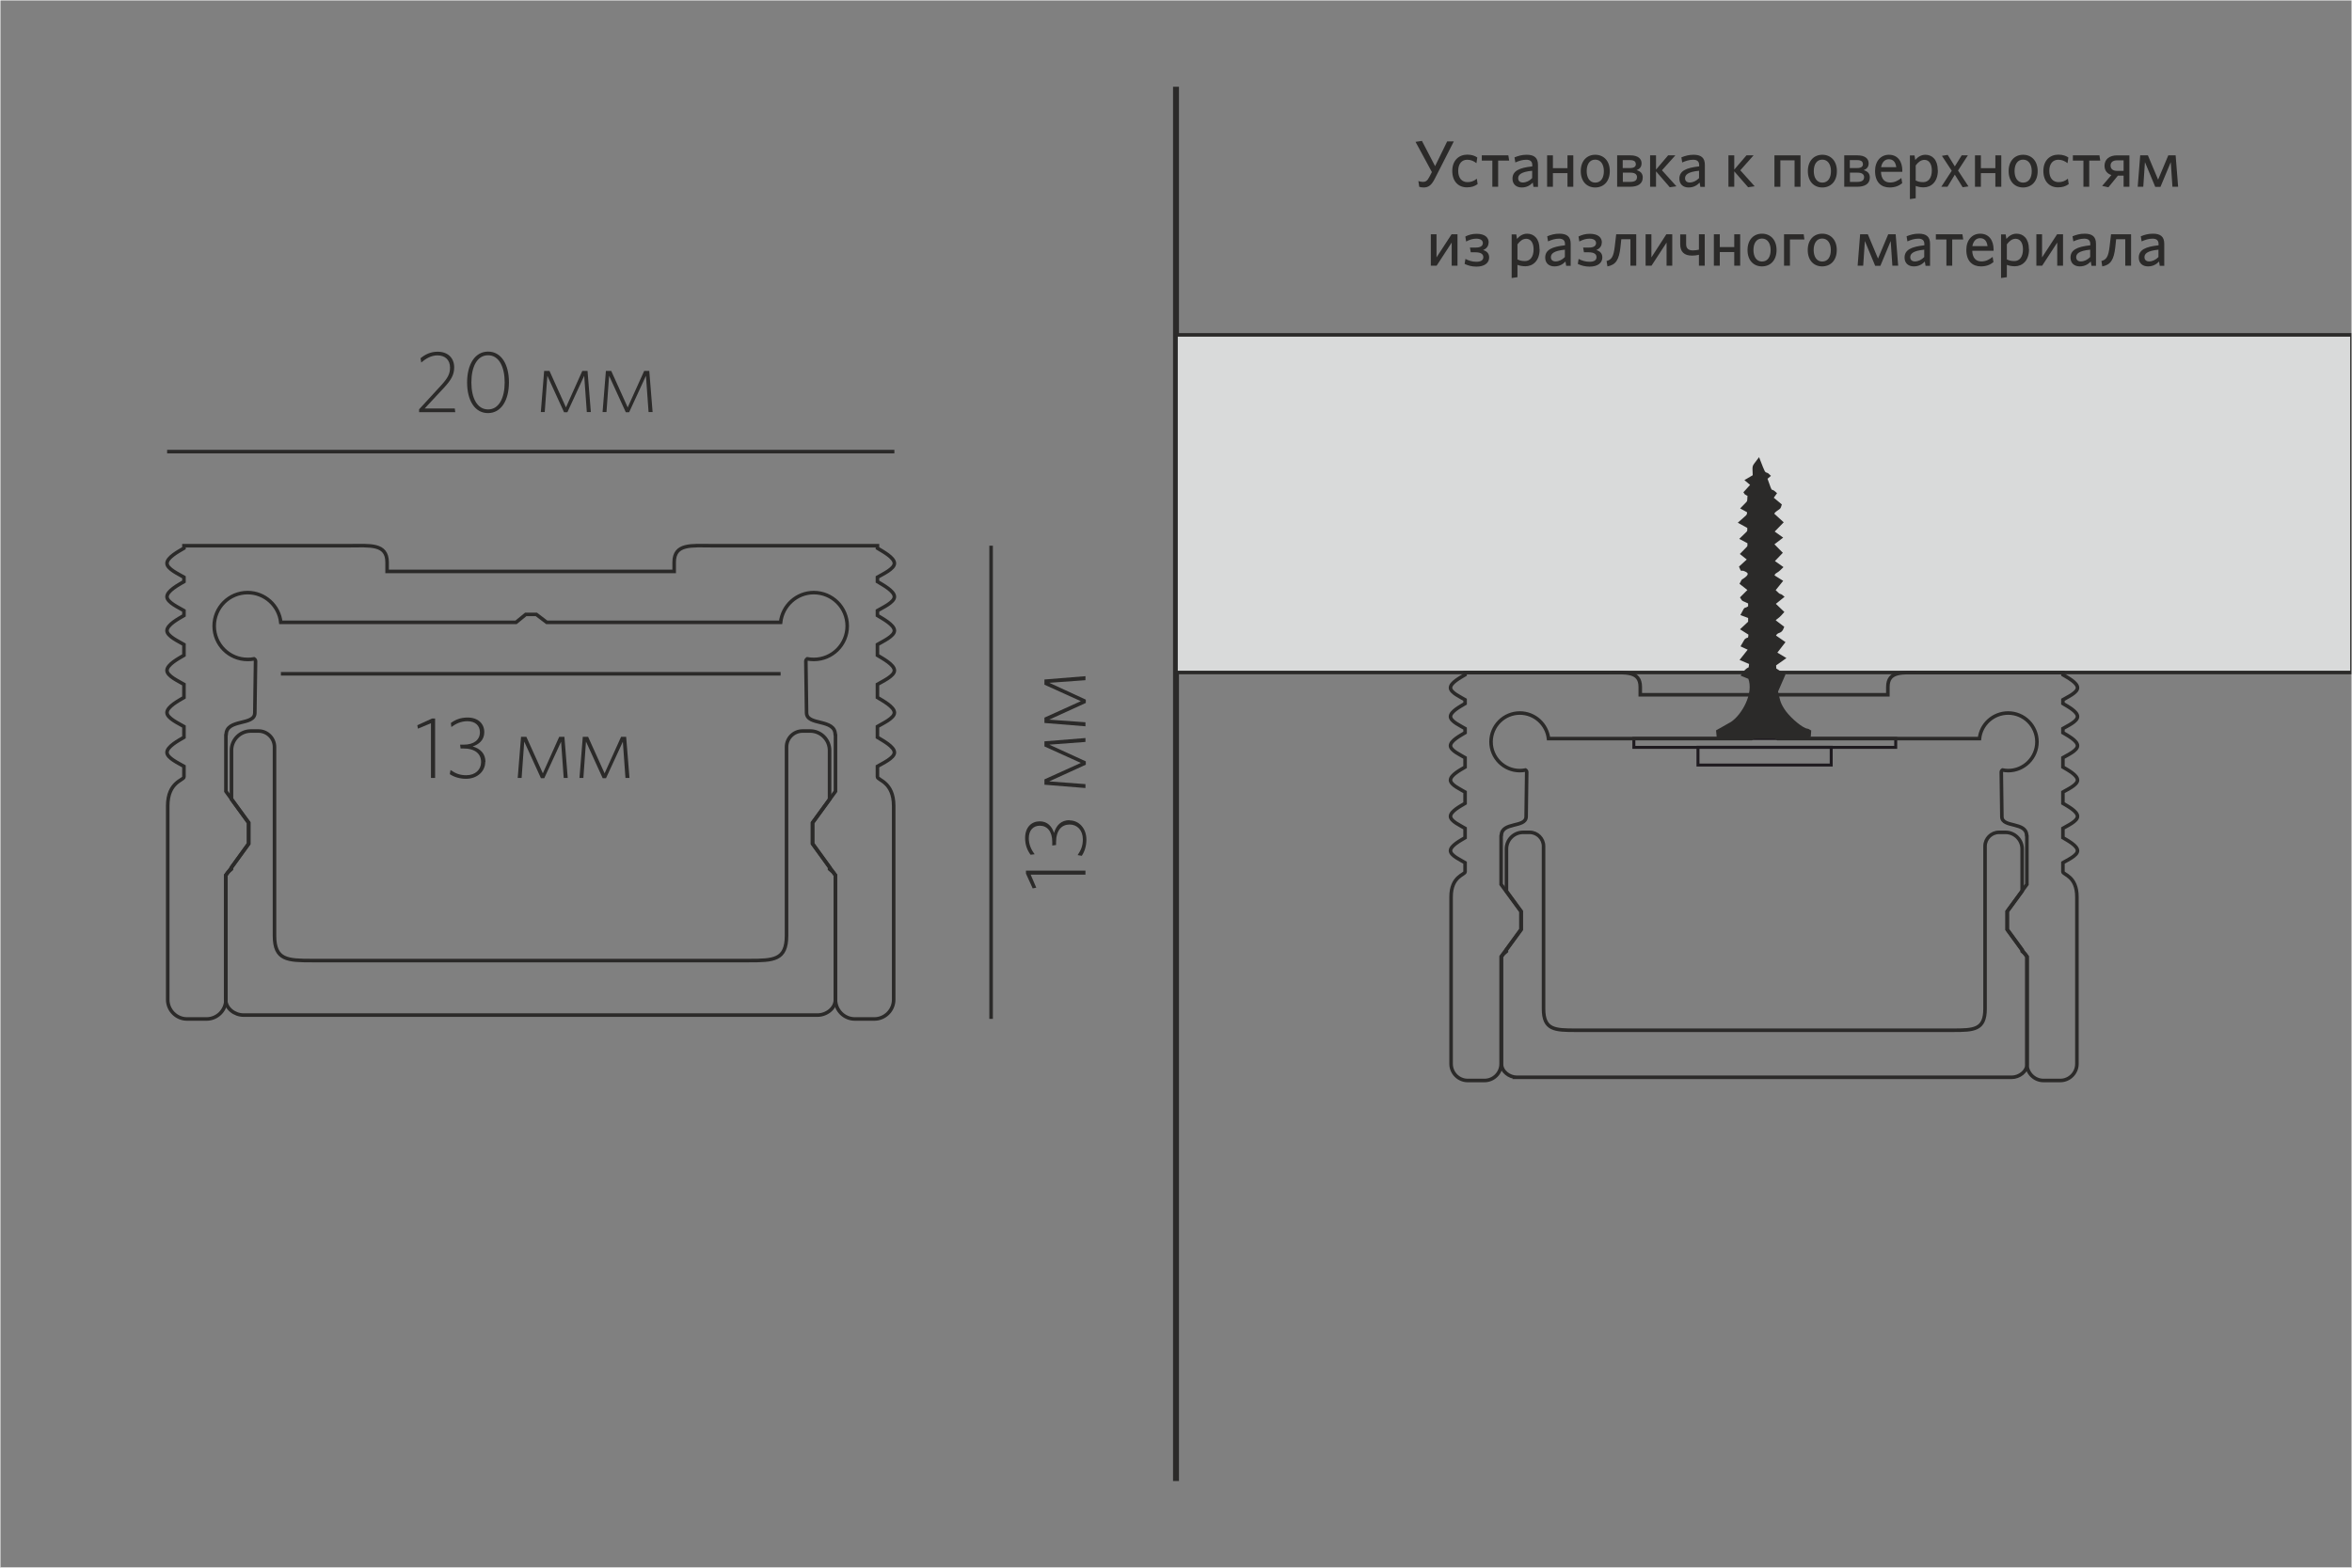 <?xml version="1.0" encoding="UTF-8"?>
<!DOCTYPE svg PUBLIC "-//W3C//DTD SVG 1.1//EN" "http://www.w3.org/Graphics/SVG/1.1/DTD/svg11.dtd">
<!-- Creator: CorelDRAW X6 -->
<svg xmlns="http://www.w3.org/2000/svg" xml:space="preserve" width="198.438mm" height="132.289mm" version="1.1" style="shape-rendering:geometricPrecision; text-rendering:geometricPrecision; image-rendering:optimizeQuality; fill-rule:evenodd; clip-rule:evenodd"
viewBox="0 0 19844 13229"
 xmlns:xlink="http://www.w3.org/1999/xlink">
 <rect x="0" y="0" width="19844" height="13229" fill="#808080" stroke="none"/>
 <defs>
  <style type="text/css">
   <![CDATA[
    .str4 {stroke:#FEFEFE;stroke-width:7.62}
    .str3 {stroke:#2B2A29;stroke-width:20}
    .str0 {stroke:#1F1B20;stroke-width:25}
    .str2 {stroke:#2B2A29;stroke-width:30}
    .str1 {stroke:#2B2A29;stroke-width:50}
    .fil4 {fill:none}
    .fil0 {fill:none;fill-rule:nonzero}
    .fil3 {fill:#2B2A29}
    .fil2 {fill:#D9DADA}
    .fil5 {fill:#2B2A29;fill-rule:nonzero}
    .fil1 {fill:#2B2A29;fill-rule:nonzero}
   ]]>
  </style>
 </defs>
 <g id="Слой_x0020_1">
  <rect class="fil0 str0" x="13785" y="6232" width="2209.24" height="74.81"/>
  <rect class="fil0 str0" x="14326" y="6306" width="1124" height="150"/>
  <line class="fil0 str1" x1="9922" y1="732" x2="9922" y2= "12498" />
  <path class="fil1" d="M12266 1193l-56 0 -102 209 -111 -213 -54 8 138 255 -22 42c-16,31 -31,41 -52,41 -14,0 -28,-3 -40,-7l7 48c7,3 21,6 37,6 41,0 67,-19 95,-75l160 -314z"/>
  <path id="_1_5" class="fil1" d="M12467 1554l-7 -46c-26,22 -52,29 -79,29 -44,0 -78,-31 -78,-95 0,-61 31,-94 76,-94 31,0 55,11 78,29l7 -48c-18,-13 -46,-24 -84,-24 -71,0 -127,48 -127,138 0,88 52,138 123,138 38,0 66,-9 90,-27l1 0z"/>
  <polygon id="_2" class="fil1" points="12591,1576 12640,1576 12640,1355 12733,1355 12726,1311 12502,1311 12502,1355 12591,1355 "/>
  <path id="_3" class="fil1" d="M12976 1576l0 -185c0,-59 -31,-85 -95,-85 -41,0 -71,9 -103,22l7 43c29,-13 59,-23 92,-23 31,0 51,12 51,45l0 11c-110,12 -167,38 -167,104 0,45 30,74 78,74 43,0 72,-19 93,-41l6 36 40 0 -2 -1zm-49 -73c-22,23 -50,37 -79,37 -25,0 -39,-14 -39,-36 0,-27 21,-54 118,-63l0 62z"/>
  <polygon id="_4" class="fil1" points="13274,1576 13274,1311 13225,1311 13225,1419 13102,1419 13102,1311 13053,1311 13053,1576 13102,1576 13102,1461 13225,1461 13225,1576 "/>
  <path id="_5" class="fil1" d="M13582 1444c0,-87 -52,-138 -123,-138 -70,0 -122,51 -122,138 0,87 51,138 122,138 71,0 123,-51 123,-138zm-50 0c0,56 -24,97 -73,97 -47,0 -72,-42 -72,-97 0,-56 24,-97 72,-97 48,0 73,43 73,97z"/>
  <path id="_6" class="fil1" d="M13860 1498c0,-35 -20,-53 -52,-62 24,-10 42,-25 42,-58 0,-39 -31,-67 -94,-67l-112 0 0 265 109 0c64,0 107,-24 107,-78zm-49 -1c0,27 -22,38 -58,38l-61 0 0 -78 64 0c38,0 56,14 56,40l-1 0zm-9 -113c0,22 -15,34 -49,34l-62 0 0 -67 61 0c34,0 49,12 49,32l1 1z"/>
  <polygon id="_7" class="fil1" points="14088,1580 14144,1572 14022,1437 14135,1311 14074,1311 13972,1431 13972,1311 13922,1311 13922,1576 13972,1576 13972,1446 "/>
  <path id="_8" class="fil1" d="M14384 1576l0 -185c0,-59 -31,-85 -95,-85 -41,0 -71,9 -103,22l7 43c29,-13 59,-23 92,-23 31,0 51,12 51,45l0 11c-110,12 -167,38 -167,104 0,45 30,74 78,74 43,0 72,-19 93,-41l6 36 40 0 -2 -1zm-49 -73c-22,23 -50,37 -79,37 -25,0 -39,-14 -39,-36 0,-27 21,-54 118,-63l0 62z"/>
  <polygon id="_9" class="fil1" points="14749,1580 14804,1572 14683,1437 14795,1311 14735,1311 14632,1431 14632,1311 14583,1311 14583,1576 14632,1576 14632,1446 "/>
  <polygon id="_10" class="fil1" points="15191,1576 15191,1311 14971,1311 14971,1576 15021,1576 15021,1353 15141,1353 15141,1576 "/>
  <path id="_11" class="fil1" d="M15498 1444c0,-87 -52,-138 -123,-138 -70,0 -122,51 -122,138 0,87 51,138 122,138 71,0 123,-51 123,-138zm-50 0c0,56 -24,97 -73,97 -47,0 -72,-42 -72,-97 0,-56 24,-97 72,-97 48,0 73,43 73,97z"/>
  <path id="_12" class="fil1" d="M15776 1498c0,-35 -20,-53 -52,-62 24,-10 42,-25 42,-58 0,-39 -31,-67 -94,-67l-112 0 0 265 109 0c64,0 107,-24 107,-78zm-49 -1c0,27 -22,38 -58,38l-61 0 0 -78 64 0c38,0 56,14 56,40l-1 0zm-9 -113c0,22 -15,34 -49,34l-62 0 0 -67 61 0c34,0 49,12 49,32l1 1z"/>
  <path id="_13" class="fil1" d="M16049 1546l-7 -44c-29,23 -57,38 -95,38 -46,0 -75,-29 -77,-90l180 0 0 -11c0,-73 -36,-133 -113,-133 -67,0 -117,52 -117,137 0,97 54,139 123,139 44,0 78,-13 106,-36zm-113 -202c38,0 57,24 63,67l-128 0c8,-45 34,-67 64,-67l1 0z"/>
  <path id="_14" class="fil1" d="M16349 1436c0,-88 -47,-130 -104,-130 -39,0 -66,21 -86,44l-6 -38 -39 0 0 368 49 -7 0 -104c17,7 41,12 67,12 64,0 120,-47 120,-143l-1 -2zm-50 2c0,66 -31,99 -72,99 -28,0 -44,-4 -64,-14l0 -127c21,-28 44,-47 74,-47 36,0 62,31 62,89z"/>
  <polygon id="_15" class="fil1" points="16608,1573 16520,1439 16603,1311 16551,1311 16493,1404 16433,1307 16384,1315 16467,1441 16379,1576 16431,1576 16493,1474 16559,1580 "/>
  <polygon id="_16" class="fil1" points="16885,1576 16885,1311 16835,1311 16835,1419 16713,1419 16713,1311 16663,1311 16663,1576 16713,1576 16713,1461 16835,1461 16835,1576 "/>
  <path id="_17" class="fil1" d="M17192 1444c0,-87 -52,-138 -123,-138 -70,0 -122,51 -122,138 0,87 51,138 122,138 71,0 123,-51 123,-138zm-50 0c0,56 -24,97 -73,97 -47,0 -72,-42 -72,-97 0,-56 24,-97 72,-97 48,0 73,43 73,97z"/>
  <path id="_18" class="fil1" d="M17454 1554l-7 -46c-26,22 -52,29 -79,29 -44,0 -78,-31 -78,-95 0,-61 31,-94 76,-94 31,0 55,11 78,29l7 -48c-18,-13 -46,-24 -84,-24 -71,0 -127,48 -127,138 0,88 52,138 123,138 38,0 66,-9 90,-27l1 0z"/>
  <polygon id="_19" class="fil1" points="17578,1576 17627,1576 17627,1355 17720,1355 17713,1311 17489,1311 17489,1355 17578,1355 "/>
  <path id="_20" class="fil1" d="M17790 1579l79 -97 48 0 0 94 49 0 0 -265 -103 0c-67,0 -107,34 -107,88 0,39 22,67 58,78l-78 92 52 11 2 -1zm17 -182c0,-27 19,-44 56,-44l54 0 0 89 -54 0c-37,0 -56,-17 -56,-45z"/>
  <polygon id="_21" class="fil1" points="18377,1576 18356,1311 18294,1311 18208,1516 18122,1311 18057,1311 18036,1576 18083,1576 18097,1368 18184,1577 18228,1577 18315,1368 18329,1576 "/>
  <polygon id="_22" class="fil1" points="12072,2242 12121,2242 12248,2047 12248,2242 12297,2242 12297,1977 12247,1977 12120,2172 12120,1977 12072,1977 "/>
  <path id="_23" class="fil1" d="M12560 2046c0,-42 -32,-73 -102,-73 -36,0 -69,9 -95,23l7 42c30,-16 57,-24 85,-24 39,0 56,16 56,37 0,22 -17,38 -59,38l-50 0 7 40 40 0c46,0 66,16 66,41 0,24 -18,39 -59,39 -37,0 -67,-11 -92,-24l-7 42c29,14 62,23 99,23 70,0 108,-32 108,-77 0,-34 -18,-53 -51,-63 28,-11 46,-33 46,-62l1 -2z"/>
  <path id="_24" class="fil1" d="M12989 2102c0,-88 -47,-130 -104,-130 -39,0 -66,21 -86,44l-6 -38 -39 0 0 368 49 -7 0 -104c17,7 41,12 67,12 64,0 120,-47 120,-143l-1 -2zm-50 2c0,66 -31,99 -72,99 -28,0 -44,-4 -64,-14l0 -127c21,-28 44,-47 74,-47 36,0 62,31 62,89z"/>
  <path id="_25" class="fil1" d="M13252 2242l0 -185c0,-59 -31,-85 -95,-85 -41,0 -71,9 -103,22l7 43c29,-13 59,-23 92,-23 31,0 51,12 51,45l0 11c-110,12 -167,38 -167,104 0,45 30,74 78,74 43,0 72,-19 93,-41l6 36 40 0 -2 -1zm-49 -73c-22,23 -50,37 -79,37 -25,0 -39,-14 -39,-36 0,-27 21,-54 118,-63l0 62z"/>
  <path id="_26" class="fil1" d="M13515 2046c0,-42 -32,-73 -102,-73 -36,0 -69,9 -95,23l7 42c30,-16 57,-24 85,-24 39,0 56,16 56,37 0,22 -17,38 -59,38l-50 0 7 40 40 0c46,0 66,16 66,41 0,24 -18,39 -59,39 -37,0 -67,-11 -92,-24l-7 42c29,14 62,23 99,23 70,0 108,-32 108,-77 0,-34 -18,-53 -51,-63 28,-11 46,-33 46,-62l1 -2z"/>
  <path id="_27" class="fil1" d="M13555 2203l7 45c70,-13 98,-54 110,-163l7 -66 77 0 0 223 49 0 0 -265 -169 0 -12 103c-10,83 -25,112 -71,123l2 0z"/>
  <polygon id="_28" class="fil1" points="13884,2242 13934,2242 14061,2047 14061,2242 14109,2242 14109,1977 14059,1977 13933,2172 13933,1977 13884,1977 "/>
  <path id="_29" class="fil1" d="M14176 1977l0 83c0,65 33,97 100,97 19,0 38,-2 58,-7l0 92 49 0 0 -265 -49 0 0 130c-18,4 -35,6 -52,6 -37,0 -56,-17 -56,-53l0 -82 -49 0 -1 -1z"/>
  <polygon id="_30" class="fil1" points="14682,2242 14682,1977 14632,1977 14632,2085 14510,2085 14510,1977 14460,1977 14460,2242 14510,2242 14510,2127 14632,2127 14632,2242 "/>
  <path id="_31" class="fil1" d="M14989 2110c0,-87 -52,-138 -123,-138 -70,0 -122,51 -122,138 0,87 51,138 122,138 71,0 123,-51 123,-138zm-50 0c0,56 -24,97 -73,97 -47,0 -72,-42 -72,-97 0,-56 24,-97 72,-97 48,0 73,43 73,97z"/>
  <polygon id="_32" class="fil1" points="15052,2242 15102,2242 15102,2021 15224,2021 15218,1977 15052,1977 "/>
  <path id="_33" class="fil1" d="M15497 2110c0,-87 -52,-138 -123,-138 -70,0 -122,51 -122,138 0,87 51,138 122,138 71,0 123,-51 123,-138zm-50 0c0,56 -24,97 -73,97 -47,0 -72,-42 -72,-97 0,-56 24,-97 72,-97 48,0 73,43 73,97z"/>
  <polygon id="_34" class="fil1" points="16015,2242 15994,1977 15931,1977 15845,2182 15759,1977 15694,1977 15673,2242 15720,2242 15734,2034 15821,2243 15865,2243 15952,2034 15966,2242 "/>
  <path id="_35" class="fil1" d="M16284 2242l0 -185c0,-59 -31,-85 -95,-85 -41,0 -71,9 -103,22l7 43c29,-13 59,-23 92,-23 31,0 51,12 51,45l0 11c-110,12 -167,38 -167,104 0,45 30,74 78,74 43,0 72,-19 93,-41l6 36 40 0 -2 -1zm-49 -73c-22,23 -50,37 -79,37 -25,0 -39,-14 -39,-36 0,-27 21,-54 118,-63l0 62z"/>
  <polygon id="_36" class="fil1" points="16422,2242 16471,2242 16471,2021 16564,2021 16557,1977 16333,1977 16333,2021 16422,2021 "/>
  <path id="_37" class="fil1" d="M16819 2212l-7 -44c-29,23 -57,38 -95,38 -46,0 -75,-29 -77,-90l180 0 0 -11c0,-73 -36,-133 -113,-133 -67,0 -117,52 -117,137 0,97 54,139 123,139 44,0 78,-13 106,-36zm-113 -202c38,0 57,24 63,67l-128 0c8,-45 34,-67 64,-67l1 0z"/>
  <path id="_38" class="fil1" d="M17118 2102c0,-88 -47,-130 -104,-130 -39,0 -66,21 -86,44l-6 -38 -39 0 0 368 49 -7 0 -104c17,7 41,12 67,12 64,0 120,-47 120,-143l-1 -2zm-50 2c0,66 -31,99 -72,99 -28,0 -44,-4 -64,-14l0 -127c21,-28 44,-47 74,-47 36,0 62,31 62,89z"/>
  <polygon id="_39" class="fil1" points="17181,2242 17230,2242 17357,2047 17357,2242 17406,2242 17406,1977 17356,1977 17229,2172 17229,1977 17181,1977 "/>
  <path id="_40" class="fil1" d="M17684 2242l0 -185c0,-59 -31,-85 -95,-85 -41,0 -71,9 -103,22l7 43c29,-13 59,-23 92,-23 31,0 51,12 51,45l0 11c-110,12 -167,38 -167,104 0,45 30,74 78,74 43,0 72,-19 93,-41l6 36 40 0 -2 -1zm-49 -73c-22,23 -50,37 -79,37 -25,0 -39,-14 -39,-36 0,-27 21,-54 118,-63l0 62z"/>
  <path id="_41" class="fil1" d="M17730 2203l7 45c70,-13 98,-54 110,-163l7 -66 77 0 0 223 49 0 0 -265 -169 0 -12 103c-10,83 -25,112 -71,123l2 0z"/>
  <path id="_42" class="fil1" d="M18260 2242l0 -185c0,-59 -31,-85 -95,-85 -41,0 -71,9 -103,22l7 43c29,-13 59,-23 92,-23 31,0 51,12 51,45l0 11c-110,12 -167,38 -167,104 0,45 30,74 78,74 43,0 72,-19 93,-41l6 36 40 0 -2 -1zm-49 -73c-22,23 -50,37 -79,37 -25,0 -39,-14 -39,-36 0,-27 21,-54 118,-63l0 62z"/>
  <rect class="fil2 str2" x="9922" y="2826" width="9922" height="2849"/>
  <path class="fil3 str3" d="M15268 6209l3 -39c-26,-17 -22,-8 -41,-16 -53,-22 -147,-106 -186,-169 -38,-61 -36,-83 -53,-150l61 -140 -75 -48 -2 -37 79 -56 -73 -44 69 -89 -79 -55c26,-52 51,-16 71,-73l-72 -55c12,-29 14,-7 71,-73l-73 -70 73 -59c-37,-31 -10,9 -73,-55l62 -77 -70 -44c13,-42 15,-15 72,-73l-72 -51 68 -71 -72 -73 72 -55 -70 -50 77 -79 -79 -72c12,-16 12,-19 30,-32 31,-23 26,-12 36,-44l-70 -58 28 -39c-51,-49 -25,28 -79,-126l26 -22c-24,-24 -21,-11 -37,-23 -15,-10 -34,-74 -51,-114 -53,72 -43,39 -41,138l-63 37 45 38 -58 64c10,14 0,6 19,17l13 5c-5,72 7,45 -56,111l51 28c5,39 -11,39 -70,93l73 40c-1,48 9,27 -61,96l62 33c0,46 9,25 -59,96l59 47 -69 63c20,44 -3,9 42,29 77,33 -21,83 -23,85l-14 26 69 54 -65 65c16,27 9,15 66,43l0 36c-49,34 -21,-11 -61,63l61 23 0 43 -62 58 65 41c-3,58 -11,29 -35,52l-28 48 62 29 -68 86 75 32 -5 41c-34,15 -40,30 -62,59l58 24c51,132 -55,318 -150,380l-120 68 5 53c74,13 294,1 383,0 73,-1 344,10 391,-11l0 -2z"/>
  <path class="fil3 str3" d="M14900 4144l-25 -87 -74 47 46 14 -71 96c23,-3 103,-53 125,-70l-1 0z"/>
  <path class="fil3 str3" d="M15183 6196c-10,-15 -125,-8 -146,-8 -173,2 -289,1 -463,14l609 -6 0 0z"/>
  <path class="fil3 str3" d="M14935 4374l-3 -33c-54,5 -117,80 -152,118 18,0 135,-69 155,-85z"/>
  <path class="fil3 str3" d="M14942 5112l-157 86 7 31c27,-9 56,-31 79,-48 34,-25 73,-30 72,-69l-1 0z"/>
  <path class="fil3 str3" d="M14941 4987c-29,6 -59,29 -87,45 -46,26 -37,21 -68,65 24,-1 64,-28 84,-43 34,-25 70,-21 72,-66l-1 -1z"/>
  <path class="fil3 str3" d="M14935 4598c-57,23 -112,73 -159,112 23,6 70,-28 91,-42 31,-20 80,-25 68,-70z"/>
  <path class="fil3 str3" d="M14932 4857l-79 47c-50,26 -35,13 -68,63 4,0 195,-81 147,-110z"/>
  <path class="fil3 str3" d="M14953 5500c-54,6 -123,77 -163,113 32,-5 64,-33 96,-50 25,-13 74,-28 67,-63z"/>
  <path class="fil3 str3" d="M14795 4797c-2,23 -4,0 -12,48 40,-5 122,-80 155,-108 -27,-3 -43,15 -67,29 -45,26 -54,35 -76,31z"/>
  <path class="fil3 str3" d="M14942 5244c-39,14 -51,33 -82,49 -50,25 -47,29 -72,68 31,-9 63,-35 90,-52 28,-18 73,-32 64,-65z"/>
  <path class="fil3 str3" d="M14879 5233c9,-16 -3,-4 10,-13l106 -46 -32 -20 -159 96c24,-14 46,-21 74,-16l1 -1z"/>
  <path class="fil3 str3" d="M14936 4480c-61,14 -109,68 -152,111 22,-7 54,-34 79,-46 34,-17 69,-30 73,-65z"/>
  <path class="fil3 str3" d="M14979 4404l-31 -11 -150 90c30,-8 172,-56 181,-78l0 -1z"/>
  <path class="fil3 str3" d="M14789 5485c90,-40 97,-56 162,-122l-162 102 0 20z"/>
  <path class="fil3 str3" d="M14984 4911c-41,-24 -52,3 -86,23 -22,13 -63,30 -79,48 27,-7 157,-53 164,-71l1 0z"/>
  <path class="fil3 str3" d="M14897 4274l29 -52c-43,4 -113,76 -146,107 38,-9 75,-64 117,-55z"/>
  <path class="fil3 str3" d="M14795 4797c13,-36 73,-50 104,-75 -29,16 -146,41 -161,66 33,21 23,7 58,9l-1 0z"/>
  <path class="fil3 str3" d="M14915 5490c-31,10 -151,50 -172,65 37,25 52,9 89,-16 19,-14 62,-39 83,-49z"/>
  <path class="fil3 str3" d="M14974 4525c-49,-10 -45,12 -80,31l-78 47c29,-7 157,-52 157,-77l1 -1z"/>
  <path class="fil3 str3" d="M14989 5297c-39,-20 -94,30 -157,71 21,-6 57,-22 83,-32 35,-13 45,-16 74,-39z"/>
  <path class="fil3 str3" d="M14997 5432c-41,-26 -42,-11 -83,12 -28,16 -60,36 -88,53l171 -65z"/>
  <path class="fil3 str3" d="M14980 4662l-30 -14 -116 73c36,-19 112,-29 145,-59l1 0z"/>
  <path class="fil3 str3" d="M14905 4975c-1,1 -138,49 -166,65 62,28 105,-41 166,-65z"/>
  <path class="fil3 str3" d="M14900 4469c-26,16 -132,40 -164,64 36,24 42,7 84,-18 24,-13 58,-40 80,-47l0 1z"/>
  <path class="fil3 str3" d="M14908 5621c-23,7 -60,17 -82,28l-78 36c55,22 112,-42 160,-63l0 -1z"/>
  <path class="fil3 str3" d="M14982 4789c-34,-20 -40,-4 -69,11 -19,10 -61,29 -73,44 27,-5 120,-40 142,-55z"/>
  <path class="fil3 str3" d="M14897 5108c-19,-11 -11,-2 -35,9 -39,18 -55,18 -120,52 42,22 112,-42 155,-61z"/>
  <path class="fil3 str3" d="M14881 4337c-58,14 -96,36 -144,66 31,14 117,-42 144,-66z"/>
  <path class="fil3 str3" d="M14983 5039c-31,-19 -48,0 -78,22 -14,10 -63,37 -78,43 32,-4 123,-45 156,-66l0 1z"/>
  <path class="fil3 str3" d="M14998 5554c-35,-17 -37,-8 -68,13 -22,14 -50,26 -70,40 17,4 117,-40 139,-53l-1 0z"/>
  <path class="fil3 str3" d="M14896 4853l-157 60c39,26 113,-37 157,-60z"/>
  <path class="fil3 str3" d="M14897 4274c-10,27 -27,29 -70,57l149 -63c-9,1 -11,-6 -33,-2 -30,5 -11,12 -47,8l1 0z"/>
  <path class="fil3 str3" d="M14882 5375c-15,1 -111,46 -131,59 51,21 84,-41 131,-59z"/>
  <path class="fil3 str3" d="M14864 4612l-122 51c34,18 96,-24 122,-51z"/>
  <polygon class="fil3 str3" points="14762,4292 14854,4234 14742,4279 "/>
  <path class="fil3 str3" d="M14940 4172c-45,-23 -65,29 -106,41l106 -41z"/>
  <path class="fil3 str3" d="M14879 5233c4,29 -13,12 -64,37l-71 36 165 -67 -30 -6z"/>
  <path class="fil3 str3" d="M14853 3990c-2,-16 -4,-29 -15,-34 -16,21 -11,19 -6,45l21 -11z"/>
  <path class="fil4 str2" d="M2056 8566l2415 0 12 0 2415 0c75,0 151,-57 150,-131l0 -1049 -19 -26 -30 -26 0 -15 -144 -199 0 -177 144 -198 0 -413c0,-89 -73,-163 -163,-163l-65 0c-75,0 -135,61 -135,135l0 710 0 882c0,207 -110,210 -317,210l-1837 0 -12 0 -1837 0c-207,0 -317,-3 -317,-210l0 -882 0 -710c0,-74 -61,-135 -135,-135l-65 0c-89,0 -163,73 -163,163l0 413 144 198 0 177 -144 199 0 15 -30 26 -19 26 0 720 0 329c0,75 76,131 150,131l2 0z"/>
  <path class="fil4 str2" d="M7049 4605c-404,0 -642,0 -1046,0 -168,0 -315,-20 -315,140l0 77 -1205 0 -12 0 -1205 0 0 -77c0,-160 -147,-140 -315,-140 -404,0 -642,0 -1046,0l-353 0 0 21c-44,26 -143,78 -143,128l0 0c0,47 101,92 143,117l0 37c-44,26 -143,78 -143,128l0 0c0,47 101,92 143,117l0 41c-44,26 -143,78 -143,128l0 0c0,47 101,92 143,117l0 91c-44,26 -143,78 -143,128l0 0c0,47 101,92 143,117l0 111c-44,26 -143,78 -143,128l0 0c0,47 101,92 143,117l0 91c-44,26 -143,78 -143,128l0 0c0,47 101,92 143,117l0 89c0,29 -137,41 -137,245l0 1635c0,89 73,163 163,163l165 0c89,0 163,-73 163,-163l0 -1050 193 -266 0 -177 -193 -265 0 -122 0 -356 0 0c0,-2 2,4 2,1 0,-139 241,-74 242,-185l6 -436c0,-9 -5,-16 -12,-20 -18,4 -36,5 -55,5 -156,0 -282,-126 -282,-282 0,-156 126,-282 282,-282 145,0 265,110 280,251l1985 0 82 -67 89 0 88 67 1973 0c16,-141 135,-251 280,-251 156,0 282,126 282,282 0,156 -126,282 -282,282 -19,0 -38,-2 -55,-5 -7,5 -12,11 -12,20l6 436c2,111 242,46 242,185 0,2 2,-4 2,-1l0 0 0 356 0 122 -193 265 0 177 193 266 0 1050c0,89 73,163 163,163l165 0c89,0 163,-73 163,-163l0 -1635c0,-204 -137,-216 -137,-245l0 -89c42,-25 143,-70 143,-117l0 0c0,-49 -99,-101 -143,-128l0 -91c42,-25 143,-70 143,-117l0 0c0,-49 -99,-101 -143,-128l0 -111c42,-25 143,-70 143,-117l0 0c0,-49 -99,-101 -143,-128l0 -91c42,-25 143,-70 143,-117l0 0c0,-49 -99,-101 -143,-128l0 -41c42,-25 143,-70 143,-117l0 0c0,-49 -99,-101 -143,-128l0 -37c42,-25 143,-70 143,-117l0 0c0,-49 -99,-101 -143,-128l0 -21 -353 0 -1 0z"/>
  <line class="fil4 str2" x1="1410" y1="3811" x2="7546" y2= "3811" />
  <line class="fil4 str2" x1="8362" y1="4605" x2="8362" y2= "8598" />
  <line class="fil4 str2" x1="2370" y1="5686" x2="6586" y2= "5686" />
  <path class="fil4 str2" d="M12796 9091l2083 0 11 0 2083 0c64,0 130,-49 130,-113l0 -905 -16 -22 -26 -23 0 -13 -125 -171 0 -153 125 -171 0 -356c0,-77 -63,-140 -140,-140l-56 0c-64,0 -117,53 -117,117l0 612 0 760c0,179 -95,181 -273,181l-1584 0 -11 0 -1584 0c-178,0 -273,-2 -273,-181l0 -760 0 -612c0,-64 -53,-117 -117,-117l-56 0c-77,0 -140,63 -140,140l0 356 125 171 0 153 -125 171 0 13 -26 23 -16 22 0 621 0 284c0,64 66,113 130,113l-2 0z"/>
  <path class="fil4 str2" d="M17101 5676c-348,0 -554,0 -902,0 -144,0 -271,-17 -271,121l0 66 -1039 0 -11 0 -1039 0 0 -66c0,-138 -127,-121 -271,-121 -348,0 -554,0 -902,0l-305 0 0 18c-38,23 -123,67 -123,110l0 0c0,41 87,79 123,101l0 32c-38,23 -123,67 -123,110l0 0c0,41 87,79 123,101l0 35c-38,23 -123,67 -123,110l0 0c0,41 87,79 123,101l0 79c-38,23 -123,67 -123,110l0 0c0,41 87,79 123,101l0 95c-38,23 -123,67 -123,110l0 0c0,41 87,79 123,101l0 79c-38,23 -123,67 -123,110l0 0c0,41 87,79 123,101l0 77c0,25 -118,36 -118,211l0 1410c0,77 63,140 140,140l142 0c77,0 140,-63 140,-140l0 -905 167 -229 0 -153 -167 -228 0 -105 0 -307 0 0c0,-2 2,3 2,1 0,-120 207,-64 209,-160l5 -376c0,-8 -4,-14 -10,-18 -15,3 -31,5 -48,5 -134,0 -243,-109 -243,-243 0,-134 109,-243 243,-243 125,0 228,95 242,216l1711 0 71 -58 77 0 76 58 1701 0c13,-122 117,-216 242,-216 134,0 243,109 243,243 0,134 -109,243 -243,243 -16,0 -32,-2 -48,-5 -6,4 -10,10 -10,18l5 376c1,95 209,40 209,160 0,2 2,-3 2,-1l0 0 0 307 0 105 -167 228 0 153 167 229 0 905c0,77 63,140 140,140l142 0c77,0 140,-63 140,-140l0 -1410c0,-176 -118,-187 -118,-211l0 -77c37,-22 123,-60 123,-101l0 0c0,-43 -85,-87 -123,-110l0 -79c37,-22 123,-60 123,-101l0 0c0,-43 -85,-87 -123,-110l0 -95c37,-22 123,-60 123,-101l0 0c0,-43 -85,-87 -123,-110l0 -79c37,-22 123,-60 123,-101l0 0c0,-43 -85,-87 -123,-110l0 -35c37,-22 123,-60 123,-101l0 0c0,-43 -85,-87 -123,-110l0 -32c37,-22 123,-60 123,-101l0 0c0,-43 -85,-87 -123,-110l0 -18 -305 0 1 0z"/>
  <rect class="fil4 str4" width="19844" height="13229"/>
  <path class="fil5" d="M3841 3477l-4 -30 -254 0 163 -175c61,-66 86,-110 86,-172 0,-78 -52,-132 -140,-132 -60,0 -106,24 -144,55l6 36c40,-34 85,-60 137,-60 65,0 106,39 106,103 0,52 -18,88 -78,153l-183 199 0 24 306 0z"/>
  <path id="1" class="fil5" d="M4294 3226c0,-152 -65,-259 -176,-259 -111,0 -177,108 -177,260 0,152 65,259 176,259 111,0 177,-107 177,-260zm-36 1c0,131 -48,228 -140,228 -93,0 -141,-98 -141,-228 0,-131 48,-229 141,-229 92,0 140,98 140,229z"/>
  <polygon id="2" class="fil5" points="4985,3477 4957,3130 4913,3130 4775,3438 4636,3130 4591,3130 4563,3477 4596,3477 4618,3171 4759,3479 4787,3479 4929,3171 4951,3477 "/>
  <polygon id="3" class="fil5" points="5506,3477 5478,3130 5435,3130 5296,3438 5157,3130 5112,3130 5084,3477 5117,3477 5139,3171 5280,3479 5308,3479 5450,3171 5472,3477 "/>
  <polygon class="fil5" points="3671,6565 3671,6063 3646,6063 3521,6120 3526,6149 3636,6103 3636,6565 "/>
  <path id="1" class="fil5" d="M4096 6431c0,-72 -43,-113 -108,-132 52,-17 98,-53 98,-121 0,-68 -49,-123 -141,-123 -58,0 -103,18 -141,46l4 34c38,-28 82,-49 135,-49 69,0 106,39 106,93 0,63 -49,105 -137,105l-30 0 4 32 21 0c104,0 152,47 152,115 0,64 -49,111 -125,111 -53,0 -89,-14 -133,-44l-6 35c34,23 82,39 137,39 93,0 162,-61 162,-143z"/>
  <polygon id="2" class="fil5" points="4790,6565 4762,6218 4718,6218 4580,6526 4441,6218 4396,6218 4368,6565 4401,6565 4423,6258 4564,6567 4592,6567 4734,6259 4756,6565 "/>
  <polygon id="3" class="fil5" points="5311,6565 5283,6218 5240,6218 5101,6526 4962,6218 4917,6218 4889,6565 4922,6565 4944,6258 5085,6567 5113,6567 5255,6259 5277,6565 "/>
  <polygon class="fil5" points="9158,7347 8656,7347 8656,7372 8713,7497 8743,7491 8696,7381 9158,7381 "/>
  <path id="1" class="fil5" d="M9025 6921c-72,0 -113,43 -132,108 -17,-52 -53,-98 -121,-98 -68,0 -123,49 -123,141 0,58 18,103 46,141l34 -4c-28,-38 -49,-82 -49,-135 0,-69 39,-106 93,-106 63,0 105,49 105,137l0 30 32 -4 0 -21c0,-104 47,-152 115,-152 64,0 111,49 111,125 0,53 -14,89 -44,133l35 6c23,-34 39,-82 39,-137 0,-93 -61,-162 -143,-162z"/>
  <polygon id="2" class="fil5" points="9158,6228 8812,6256 8812,6299 9119,6438 8812,6577 8812,6622 9158,6650 9158,6617 8852,6594 9161,6453 9161,6425 8853,6284 9158,6261 "/>
  <polygon id="3" class="fil5" points="9158,5706 8812,5734 8812,5778 9119,5917 8812,6056 8812,6101 9158,6129 9158,6095 8852,6073 9161,5932 9161,5904 8853,5762 9158,5740 "/>
 </g>
</svg>
